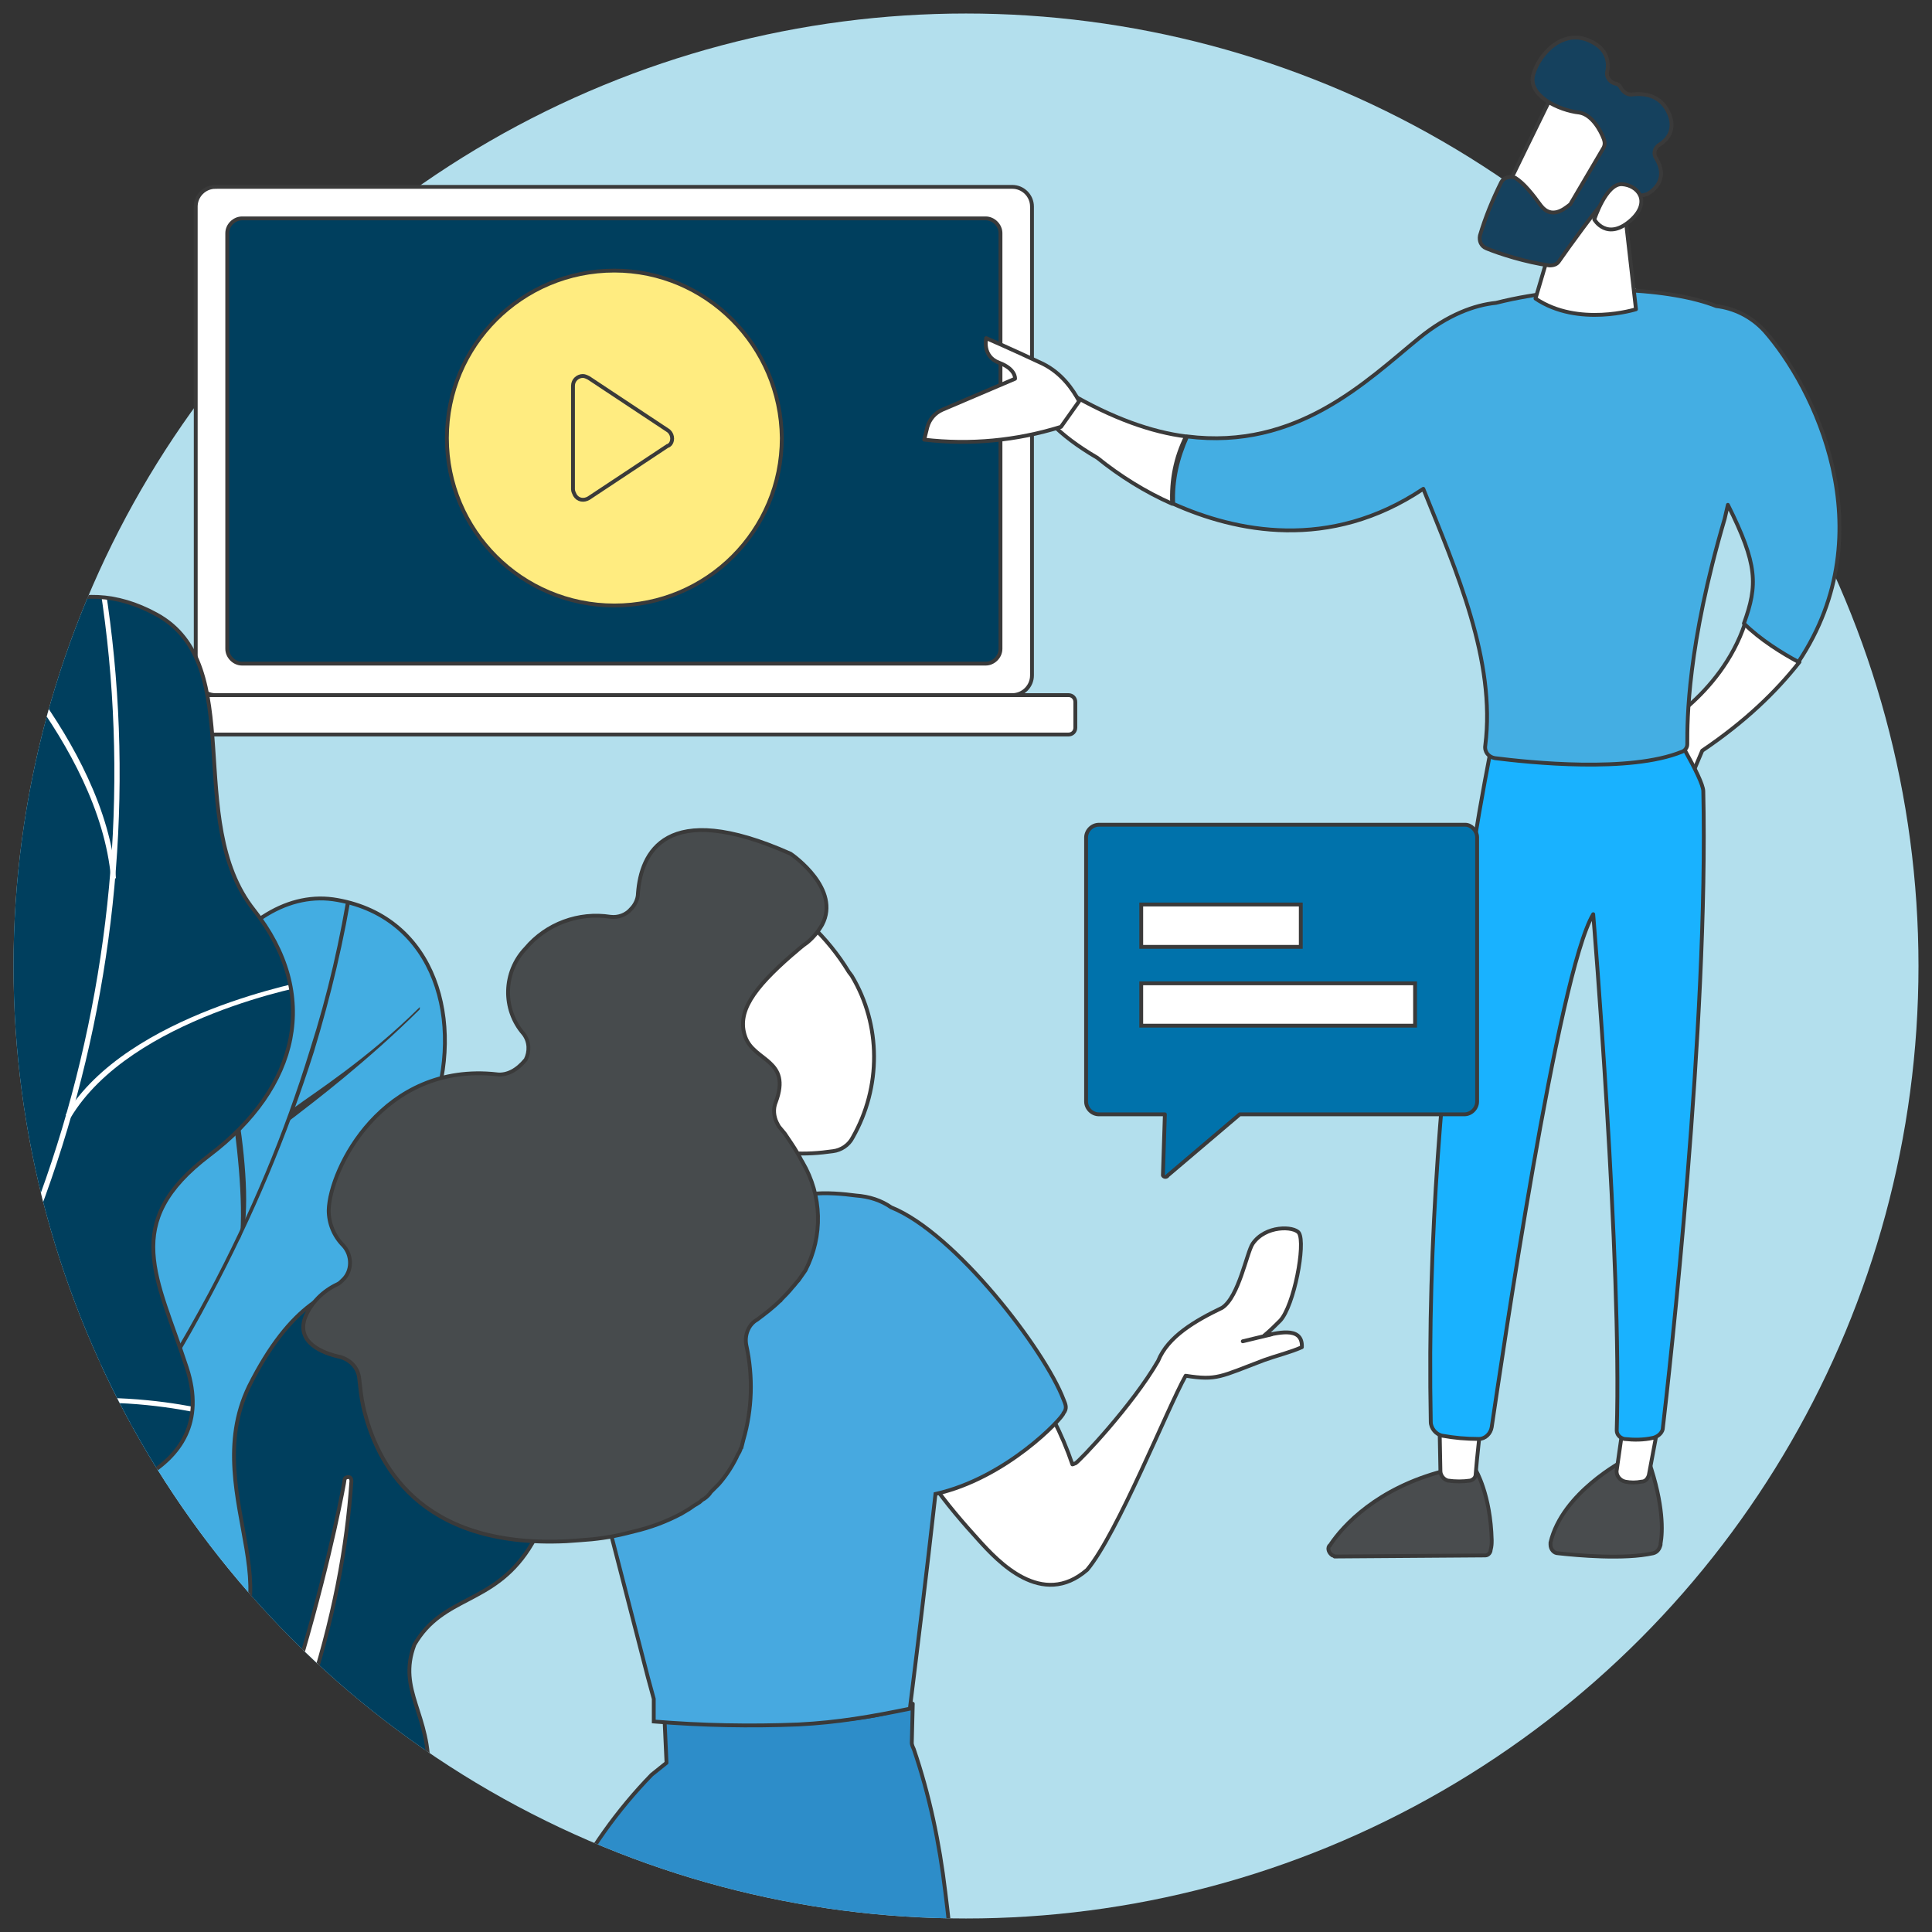 <?xml version="1.0" encoding="utf-8"?>
<svg xmlns="http://www.w3.org/2000/svg" id="Ebene_2" viewBox="0 0 1006.3 1006.3">
  <rect x="0" y="0" width="1006.3" height="1006.3" fill="#333333" stroke="none"/>
  <defs>
    <clipPath id="clippath">
      <circle class="cls-1" cx="503.15" cy="503.15" r="496.11"/>
    </clipPath>
    <clipPath id="clippath-1">
      <circle class="cls-1" cx="503.15" cy="503.15" r="496.11"/>
    </clipPath>
    <clipPath id="clippath-2">
      <path class="cls-1" d="M-149.44 900.76c33.86-1.54 45.66-41.56 50.79-88.24 5.13-46.69 80.03-55.92 105.17-65.67 35.91-13.85 49.25-22.06 63.1-102.61 6.67-113.9 55.92-184.7 106.2-175.46 51.3 9.23 66.18 63.62 49.25 110.82-10.77 30.27 26.68 37.97 17.44 81.06-8.21 37.97-68.23 56.95-96.97 72.34-107.23 57.97-45.15 148.78-132.37 186.75-32.32 13.85-94.91 32.32-92.86 71.31 2.05 38.99-68.75 49.25-68.75 49.25l-67.72-71.83c-.51.51 14.37-65.67 66.7-67.72Z"/>
    </clipPath>
    <clipPath id="clippath-3">
      <path class="cls-1" d="M-114.04 751.98c7.18-34.89-57.46-103.63-1.03-136.98 41.56-24.63 103.63 4.62 76.44-100.56C-65.82 409.27-2.2 274.34 81.42 320c48.23 26.17 13.85 107.23 50.79 153.91 34.89 44.12 23.6 92.35-23.09 127.75-46.69 35.4-27.19 63.62-11.8 110.82 18.47 56.95-50.79 69.77-81.06 74.39-24.11 4.1-75.42 39.5-63.1 76.44 9.23 26.68-22.57 36.43-41.04 40.02l-73.88-105.17c16.93-6.16 42.07-18.98 47.71-46.17Z"/>
    </clipPath>
    <clipPath id="clippath-4">
      <circle class="cls-1" cx="503.15" cy="503.15" r="496.11"/>
    </clipPath>
    <style>.cls-1{fill:none}.cls-11,.cls-17,.cls-8{stroke:#3a3a3a}.cls-11{stroke-miterlimit:10}.cls-17,.cls-8{stroke-linecap:round;stroke-linejoin:round}.cls-11,.cls-17,.cls-8{stroke-width:2px}.cls-8{fill:#494c4e}.cls-11,.cls-17,.cls-26{fill:#fff}.cls-29{fill:#3b3a3a}</style>
  </defs>
  <g id="Ebene_1-2">
    <path class="cls-1" d="M0 0h1006.3v1006.3H0z"/>
    <g clip-path="url(#clippath)">
      <ellipse cx="594.47" cy="540.6" rx="828.05" ry="713.13" fill="#b3dfed"/>
    </g>
    <path class="cls-11" d="M112.21 97.33h415.05c5.64 0 10.26 4.62 10.26 10.26V351.8c0 5.64-4.62 10.26-10.26 10.26H112.21c-5.64 0-10.26-4.62-10.26-10.26V107.59c0-5.64 4.62-10.26 10.26-10.26Z"/>
    <path d="M126.06 113.75h387.35c4.1 0 7.7 3.59 7.7 7.7v216.5c0 4.1-3.59 7.7-7.7 7.7H126.06c-4.1 0-7.7-3.59-7.7-7.7v-216.5c0-4.1 3.59-7.7 7.7-7.7Z" fill="#003f5e" stroke-width="2" stroke-miterlimit="10" stroke="#3a3a3a"/>
    <path class="cls-11" d="M77.84 362.06h478.67c2.05 0 3.59 1.54 3.59 3.59v13.34c0 2.05-1.54 3.59-3.59 3.59H77.84c-2.05 0-3.59-1.54-3.59-3.59v-13.34c0-2.05 1.54-3.59 3.59-3.59Z"/>
    <path stroke-miterlimit="10" fill="#ffec80" stroke="#3a3a3a" stroke-width="2.48" d="M281.51 180.45h78.5v90.81h-78.5z"/>
    <path d="M319.99 140.94c-48.23 0-87.22 38.99-87.22 87.22s38.99 87.22 87.22 87.22 87.22-38.99 87.22-87.22c-.51-48.23-39.5-87.22-87.22-87.22Zm27.7 91.32-41.04 27.19c-2.57 1.54-5.64 1.03-7.18-1.54-.51-1.03-1.03-2.05-1.03-3.08v-53.87c0-3.08 2.57-5.13 5.13-5.13 1.03 0 2.05.51 3.08 1.03l41.04 27.19c2.57 1.54 3.08 5.13 1.54 7.18-.51.51-1.03 1.03-1.54 1.03Z" stroke-width="2" stroke-miterlimit="10" fill="#ffec80" stroke="#3a3a3a"/>
    <g clip-path="url(#clippath-1)">
      <path d="M-149.44 900.76c33.86-1.54 45.66-41.56 50.79-88.24 5.13-46.69 80.03-55.92 105.17-65.67 35.91-13.85 49.25-22.06 63.1-102.61 6.67-113.9 55.92-184.7 106.2-175.46 51.3 9.23 66.18 63.62 49.25 110.82-10.77 30.27 26.68 37.97 17.44 81.06-8.21 37.97-68.23 56.95-96.97 72.34-37.45 151.35 21.55 213.43-65.16 251.39-32.32 13.85-162.12-31.81-160.07 7.18 2.05 38.99-68.75 49.25-68.75 49.25l-67.72-71.83c-.51 0 14.37-66.18 66.7-68.23Z" fill="#43ade2" stroke-width="2" stroke-miterlimit="10" stroke="#3a3a3a"/>
      <g clip-path="url(#clippath-2)">
        <path class="cls-29" d="M-157.14 978.74c62.59-48.23 118-100.56 164.69-156.48 39.5-47.2 73.37-96.97 101.07-148.78 21.55-40.53 39.5-83.11 52.84-126.72 9.23-28.73 15.9-57.97 20.52-87.73.51-5.13 1.03-10.26 1.54-14.88.51-6.67 1.54-13.85 2.57-20.01l2.05.51c-1.03 6.67-2.05 13.34-2.57 20.01-.51 5.13-1.03 10.26-1.54 14.88-4.62 29.76-11.8 59.51-20.52 88.24-13.85 43.61-31.81 86.19-53.36 126.72C82.96 726.32 48.58 776.08 9.08 823.28c-46.69 55.92-102.61 108.25-165.2 156.48-8.21 6.67-17.44 12.83-26.17 19.5l-1.03-1.54c8.72-6.16 17.44-12.31 26.17-18.98Z"/>
        <path d="M51.16 886.91h2.57l.51 1.03-.51-.51 1.03 1.54q-.51 0-3.59.51c-63.1 2.05-112.87 14.88-140.57 35.91l-1.03-1.54c28.22-22.06 77.98-34.89 141.6-36.94Z" fill="#218fcf" stroke-width=".25" stroke="#3b3a3a" stroke-miterlimit="10"/>
        <path class="cls-29" d="m153.37 581.71-3.08 2.31.04-1.19c.27-.43 1.11-4.75 3.48-6.3 9.25-6.92 37.58-24.89 64.85-51.99l-.04 1.19c-27.28 27.11-55.73 48.63-65.25 55.98Z"/>
        <path d="m110.49 518.98.69-1.03c.91 3.08 20.58 78.5 16.47 119.03l-2.74 8.72c4.12-40.02-14.18-126.21-14.41-126.72Z" fill="#3a3a3a"/>
      </g>
      <path id="SVGID" d="M-114.04 751.98c7.18-34.89-57.46-103.63-1.03-136.98 41.56-24.63 103.63 4.62 76.44-100.56C-65.82 409.27-2.2 274.34 81.42 320c48.23 26.17 13.85 107.23 50.79 153.91 34.89 44.12 23.6 92.35-23.09 127.75-46.69 35.4-27.19 63.62-11.8 110.82 18.47 56.95-50.79 69.77-81.06 74.39-24.11 4.1-75.42 39.5-63.1 76.44 9.23 26.68-22.57 36.43-41.04 40.02l-73.88-105.17c16.93-6.16 42.07-18.98 47.71-46.17Z" fill="#003f5e"/>
      <g clip-path="url(#clippath-3)">
        <path class="cls-26" d="m50.65 296.91 2.57-.51C87.08 491.36 25 699.14-108.9 838.17l-2.05-2.05C22.43 698.11 83.99 491.35 50.65 296.91Z"/>
        <path class="cls-26" d="m109.13 734.53-.51 2.57c-1.03 0-89.27-23.6-151.86 18.98l-1.54-2.05c63.62-43.1 152.89-19.5 153.91-19.5ZM161.98 510.33l.51 2.57c-1.03 0-94.4 16.93-125.7 69.26l-2.57-1.54c32.32-53.36 127.23-69.77 127.75-70.29ZM-20.15 318.97l2.05-2.05c.51.51 72.85 68.75 78.5 140.57h-2.57c-6.16-70.29-77.47-137.5-77.98-138.52Z"/>
      </g>
      <path id="SVGID-2" d="M-114.04 751.98c7.18-34.89-57.46-103.63-1.03-136.98 41.56-24.63 103.63 4.62 76.44-100.56C-65.82 409.27-2.2 274.34 81.42 320c48.23 26.17 13.85 107.23 50.79 153.91 34.89 44.12 23.6 92.35-23.09 127.75-46.69 35.4-27.19 63.62-11.8 110.82 18.47 56.95-50.79 69.77-81.06 74.39-24.11 4.1-75.42 39.5-63.1 76.44 9.23 26.68-22.57 36.43-41.04 40.02l-73.88-105.17c16.93-6.16 42.07-18.98 47.71-46.17Z" stroke-width="2" stroke="#3b3a3a" stroke-miterlimit="10" fill="none"/>
      <g>
        <path d="M65.04 1031.51c-45.66-27.19-49.77-87.22-15.9-127.75 18.98-17.44 27.19-13.34 52.84-31.3 61.57-33.35-.51-91.83 27.7-150.32 21.55-43.1 43.61-52.33 62.59-54.38 31.3-3.59 63.1 5.64 80.55 31.81 21.03 31.3 23.09 75.42 2.57 107.23-18.98 29.24-44.63 24.11-59.51 49.77-9.23 24.11 8.72 36.43 7.18 67.72 8.72 109.28-114.41 126.21-158.02 107.23Z" fill="#003f5e" stroke-width="2" stroke-linecap="round" stroke-linejoin="round" stroke="#3a3a3a"/>
        <path class="cls-17" d="M85.05 1047.92c-1.03 0-2.05-1.03-2.05-2.05v-1.03c69.77-124.67 96.45-272.43 96.45-273.97 0-1.03 1.03-1.54 2.05-1.54s1.54 1.03 1.54 2.05c-4.62 68.23-26.68 150.32-96.45 275.5 0 .51-1.03 1.03-1.54 1.03Z"/>
      </g>
      <path d="M-52.48 969.51c35.91-30.78 52.33-27.19 79.52-16.93 27.19 10.26 65.16 9.23 91.32-13.85 19.5-17.44 55.92-24.11 72.34-26.68 1.03 0 1.54-.51 2.05-1.03 1.54-1.54 1.54-4.1 0-5.64-20.01-18.47-81.57-72.34-112.36-68.23-36.94 5.13-70.8 57.97-104.66 96.45-71.31 81.06-114.41 91.32-108.77 91.83 16.42 1.54 44.63-25.14 80.55-55.92Z" fill="#218fcf" stroke-width=".54" stroke="#3b3a3a" stroke-miterlimit="10"/>
      <path d="M153.77 897.17c.51 0 .51.51.51 1.03s-.51.51-1.03.51c0 0-21.03-10.26-52.33-11.8-28.73-1.03-43.1 6.16-64.13 19.5-19.5 11.8-46.69 27.19-65.67 40.53-.51.51-1.03.51-1.03 0-.51-.51-.51-1.03 0-1.03 31.3-25.14 74.9-52.33 82.09-55.41l3.08-1.54c30.27-14.88 69.26-8.72 98.5 8.21Z" fill="#fff" stroke-width=".54" stroke="#3b3a3a" stroke-miterlimit="10"/>
      <path fill="#f9b22e" d="M-133.02 861.77 1.91 946.93l-102.61 99.53-77.98-49.76 45.66-134.93z"/>
      <path stroke-width=".54" stroke="#3b3a3a" stroke-linecap="round" stroke-linejoin="round" fill="none" d="M-133.02 861.77 1.91 946.93l-102.61 99.53-77.98-49.76 45.66-134.93z"/>
    </g>
    <g clip-path="url(#clippath-4)">
      <path d="m284.08 1224.49 3.59 2.05c21.03 13.85 44.63 23.6 69.26 29.24 12.83 3.08 26.17 5.13 39.5 5.64 31.81 2.05 63.1-2.57 93.37-12.83 1.03-6.67 1.54-13.34 2.05-19.5 1.03-9.75 2.05-19.5 2.57-28.73 2.05-24.63 3.08-47.2 4.1-68.23 2.05-49.25 0-97.99-6.16-146.73-3.08-25.65-8.21-50.28-16.42-74.39-1.03-2.05-1.03-3.08-1.03-3.08l.51-20.52c-.51.51-1.54.51-2.05 1.03h0c-30.78 13.85-116.46 7.7-126.21 7.18h-1.03l1.03 22.57c-2.57 2.05-5.13 4.1-7.7 6.16-17.96 18.47-32.83 39.5-44.63 62.59-1.54 5.64-2.57 11.8-2.57 17.96-5.13 55.92-8.21 219.58-8.21 219.58Z" stroke-width="2" fill="#2d8dc9" stroke-linecap="round" stroke-linejoin="round" stroke="#3a3a3a"/>
      <path class="cls-17" d="M658.6 695.54c3.08-2.57 5.64-5.13 8.21-7.7 7.18-7.7 13.34-40.02 9.75-45.66-2.57-3.59-17.44-4.1-24.11 5.64-3.08 4.62-7.18 27.7-15.9 33.35-13.85 6.67-28.22 14.88-33.35 27.7-13.34 23.09-41.04 52.33-43.1 53.36-.51 0-1.03.51-1.54.51-10.77-31.81-31.3-61.05-58.49-81.06-3.08-2.57-6.67-4.62-10.77-5.13-20.52-1.03-21.55 46.17-20.01 59 2.05 23.09 25.65 50.28 40.53 66.7 9.75 10.77 32.83 35.91 56.43 15.39 15.9-18.98 41.56-83.63 51.3-101.07 16.42 2.57 17.96.51 41.04-8.21 5.64-2.05 13.85-4.1 19.5-6.67.51-11.8-14.37-6.67-19.5-6.16Z"/>
      <path stroke-width="2" stroke-linecap="round" stroke-linejoin="round" stroke="#3a3a3a" fill="none" d="m647.31 698.62 14.88-3.59"/>
      <path d="M553.94 728.89c-9.75-25.65-56.43-86.7-89.78-100.04-5.13-3.59-11.29-5.64-18.47-6.16-11.8-1.54-37.97-4.1-42.58 11.29-3.08 10.77-6.67 21.55-10.77 32.32-4.62 10.77-12.31 18.47-11.29 30.27 1.54 21.03-1.03 42.07-17.44 58.49-13.34 13.85-21.03 25.65-39.5 33.86l-7.7 3.08 21.03 81.57 3.08 11.29v11.8c25.14 2.05 50.28 2.57 75.42 1.54 20.52-1.03 37.97-4.1 57.97-8.21 3.08-24.63 8.72-70.29 13.34-111.84 36.94-8.21 66.18-39.5 66.7-42.07 2.05-2.57 1.03-4.62 0-7.18Z" fill="#47a9e0" stroke-width="2" stroke-miterlimit="10" stroke="#3a3a3a"/>
      <path class="cls-17" d="M406.7 497.51c-20.52 17.44-28.73 29.76-24.11 42.58 4.62 12.83 24.11 11.8 15.9 33.86-1.54 3.59-1.03 7.18.51 10.77.51 1.03 1.03 1.54 1.54 2.57l2.57 3.08c2.57 3.08 4.62 6.67 6.67 10.26h2.57c7.18.51 14.37 0 21.55-1.03 4.1-.51 8.21-3.08 10.26-7.18 14.88-26.17 14.88-58.49-.51-84.14l-1.54-2.05c-5.64-9.23-12.31-17.44-20.01-24.63-2.05 3.59-4.62 6.67-7.7 9.23l-7.7 6.67Z"/>
      <path d="M258.94 559.58c-59.51-6.67-87.22 49.25-87.73 70.8 0 6.67 2.57 13.34 7.7 18.47 4.62 5.13 4.62 13.34-.51 17.96-1.03 1.03-1.54 1.54-2.57 2.05-7.7 3.59-13.85 9.75-16.93 17.44-4.62 12.83 8.72 18.47 18.47 20.52 5.13 1.54 9.23 5.64 9.75 11.29.51 4.62 1.03 9.75 2.05 14.37 6.67 29.24 28.73 73.88 105.69 70.29l7.18-.51c8.21-.51 15.9-1.54 24.11-3.59l4.1-1.03c8.72-2.05 16.93-5.13 24.63-9.23l2.57-1.54c2.05-1.03 3.59-2.57 5.64-3.59.51-.51 1.03-.51 1.54-1.03.51-.51 1.03-1.03 2.05-1.54 1.54-1.03 2.57-2.05 3.59-3.59l2.05-2.05 2.05-2.05c3.59-4.1 6.67-8.72 9.23-13.85.51-1.54 1.54-2.57 2.05-4.1q0-.51.51-1.03l1.03-4.1c4.62-15.9 5.13-32.83 1.54-49.25-1.03-5.13 1.03-10.77 5.64-13.34 4.1-3.08 8.21-6.16 11.8-9.75 0 0 .51 0 .51-.51 2.05-2.05 4.1-4.1 6.16-6.67 1.03-1.03 2.05-2.57 3.08-3.59 1.03-1.54 2.57-3.59 3.59-5.13 9.23-17.96 8.72-38.99-1.54-56.43-1.03-1.54-1.54-3.08-2.57-4.62-2.05-3.59-4.62-7.18-6.67-10.26l-2.57-3.08c-.51-.51-1.03-1.54-1.54-2.57-1.54-3.08-2.05-7.18-.51-10.77 8.21-22.06-11.29-21.03-15.9-33.86-4.62-12.83 4.1-25.14 24.11-42.58 2.57-2.05 5.13-4.62 8.21-6.67 3.08-2.57 5.64-5.64 7.7-9.23 9.75-18.47-14.88-35.91-16.42-36.94-65.67-29.24-77.98 0-79.52 20.52 0 3.08-1.54 6.16-3.59 8.21-2.57 3.08-6.67 4.62-10.77 4.1-16.42-2.57-33.35 3.59-44.12 16.42-11.8 12.31-12.31 31.81-1.03 44.63 3.08 4.1 3.08 9.23 1.03 13.34-4.62 5.64-9.75 8.21-14.88 7.7Z" fill="#474b4d" stroke-width="2" stroke-miterlimit="10" stroke="#3a3a3a"/>
    </g>
    <g>
      <path class="cls-17" d="M908.9 324.74c8.35 8.35 20.04 15.59 28.39 20.04-12.25 15.59-28.39 31.17-50.66 46.2l-6.12 14.47-20.6-23.94s36.18-18.37 48.99-56.78Z"/>
      <path class="cls-8" d="m858.8 761.17-12.8-.56s-32.29 16.7-38.41 42.86v1.11c0 2.23 1.67 4.45 3.9 4.45 10.02 1.11 34.51 3.34 49.54 0 2.23-.56 3.34-2.23 3.9-4.45v-.56c1.11-6.12 1.67-20.04-6.12-42.86Z"/>
      <path class="cls-17" d="m863.81 741.68-5.01 26.72c-.56 1.67-1.67 3.34-3.9 3.34-2.78.56-5.57.56-8.35 0-2.78-.56-5.01-3.34-4.45-6.12h0l3.34-23.38 18.37-.56Z"/>
      <path class="cls-8" d="M776.97 802.36c-.56-23.94-8.35-36.74-8.35-36.74l-16.7.56c-34.51 8.91-52.33 28.39-59.01 38.41 0 0 0 .56-.56.56-1.11 1.67 0 3.9 1.67 5.01.56 0 1.11.56 1.11.56l78.49-.56c1.67 0 2.78-1.67 2.78-2.78.56-2.23.56-3.34.56-5.01Z"/>
      <path class="cls-17" d="M771.4 740.01c0 1.11-2.23 20.04-2.78 27.83 0 1.67-1.11 2.78-2.78 3.34-3.9.56-7.79.56-11.69 0-2.23-.56-3.9-2.78-3.9-5.01l-.56-29.5 21.71 3.34Z"/>
      <path d="M779.19 377.63s-37.85 169.78-33.96 362.95c0 3.34 2.78 6.68 6.12 7.24 6.12 1.11 12.25 1.67 18.93 1.67 3.34 0 6.12-2.78 6.68-6.12 5.01-33.4 34.51-236.58 52.88-267.2 0 0 15.03 182.03 12.25 268.87 0 2.23 1.67 3.9 3.9 4.45 5.01.56 10.02.56 15.03-.56 2.23-.56 4.45-2.23 5.01-4.45 3.34-28.39 23.94-211.53 21.15-332.33 0-6.68-18.37-36.18-18.37-36.18l-89.62 1.67Z" fill="#19b2ff" stroke-width="2" stroke-linecap="round" stroke-linejoin="round" stroke="#3a3a3a"/>
      <path d="M918.92 172.22c-6.68-7.24-15.59-11.69-25.05-12.8-22.27-8.91-70.7-12.8-114.67-1.67-11.13 1.11-25.05 6.12-40.08 18.37-27.28 22.27-63.46 58.45-120.8 51.21-5.01 11.13-7.79 22.82-7.24 35.07 32.29 14.47 81.27 25.05 130.26-7.79 17.26 42.86 37.85 89.62 32.29 133.6-.56 3.34 1.67 6.12 5.01 6.68h0c17.81 2.23 70.14 7.79 97.42-3.34 1.67-.56 2.78-2.23 2.78-3.9 0-12.8 0-51.21 19.48-117.46.56-2.23 1.11-5.01 1.67-7.24 15.59 31.17 15.59 41.75 8.35 61.79 8.35 8.35 20.04 15.59 28.39 20.04 45.65-68.47 7.79-143.62-17.81-172.57Z" fill="#44aee3" stroke-width="2" stroke-linecap="round" stroke-linejoin="round" stroke="#3a3a3a"/>
      <path class="cls-17" d="m537.6 194.48 18.93 10.02c22.82 13.36 43.42 20.6 61.23 22.82-5.57 11.13-7.79 22.82-7.24 35.07-13.92-6.12-27.28-14.47-38.97-23.94-42.86-25.05-33.96-43.98-33.96-43.98ZM845.99 107.64l6.12 53.44s-30.06 9.46-52.33-5.57l14.47-48.99 31.73 1.11Z"/>
      <path class="cls-17" d="M809.81 46.97c-.56.56-29.5 60.12-29.5 60.12l33.96 15.59 35.63-52.33c.56.56-27.83-35.07-40.08-23.38Z"/>
      <path d="M835.42 72.57c.56 1.67.56 3.34-.56 5.01l-16.7 28.39c0 .56-.56.56-1.11 1.11-2.23 1.67-8.91 7.24-14.47 0-4.45-6.12-8.91-11.69-13.36-14.47-2.78-1.11-6.12 0-7.24 2.23h0c-4.45 8.91-8.35 18.37-11.13 27.83-.56 2.78.56 5.57 3.34 6.68 6.68 2.78 20.6 7.24 32.84 8.91 2.23 0 3.9-.56 5.01-2.23 5.01-7.24 19.48-27.28 24.49-32.29 4.45-4.45 13.36-3.34 17.26-2.23 1.67.56 2.78 0 4.45-.56 3.9-2.23 10.58-8.35 4.45-18.37-1.67-2.23-1.11-5.57 1.67-7.24 4.45-2.78 8.91-8.35 4.45-17.26-4.45-8.91-12.8-9.46-18.37-8.91-2.23.56-5.01-1.11-6.12-3.34-.56-1.11-1.67-2.23-2.78-2.23-2.78-.56-5.01-3.34-4.45-6.12h0c1.11-5.01 0-11.69-7.79-15.59-14.47-7.79-27.28 5.57-30.62 16.7-3.34 11.13 13.36 18.93 23.94 20.04 6.68 1.11 11.13 9.46 12.8 13.92Z" fill="#15415e" stroke-width="2" stroke-linecap="round" stroke-linejoin="round" stroke="#3a3a3a"/>
      <path class="cls-17" d="M830.41 114.32s6.12-18.93 14.47-18.37c8.35.56 15.03 8.91 5.01 18.37-12.8 11.69-19.48 0-19.48 0ZM483.05 222.32c1.11-3.9 3.9-7.24 7.79-8.91l37.85-16.14s.56-5.01-8.35-8.35-6.68-12.8-6.68-12.8 11.69 5.01 29.5 13.36c10.02 5.01 15.59 13.36 18.93 19.48l-9.46 13.36c-23.38 7.24-47.32 9.46-71.25 6.68l1.67-6.68Z"/>
    </g>
    <g>
      <path d="M769.37 436.24v137.5c0 3.59-3.08 6.67-6.67 6.67H645.73l-37.45 31.81c-.51 1.03-2.05 1.03-2.57 0l1.03-31.81h-34.37c-3.59 0-6.67-3.08-6.67-6.67v-137.5c0-3.59 3.08-6.67 6.67-6.67h190.85c3.08 0 6.16 3.08 6.16 6.67Z" fill="#0072ab" stroke-width="2" stroke-linecap="round" stroke-linejoin="round" stroke="#3a3a3a"/>
      <path class="cls-11" d="M594.42 471.12h83.11v22.06h-83.11zM594.42 512.17h142.63v22.06H594.42z"/>
    </g>
  </g>
</svg>